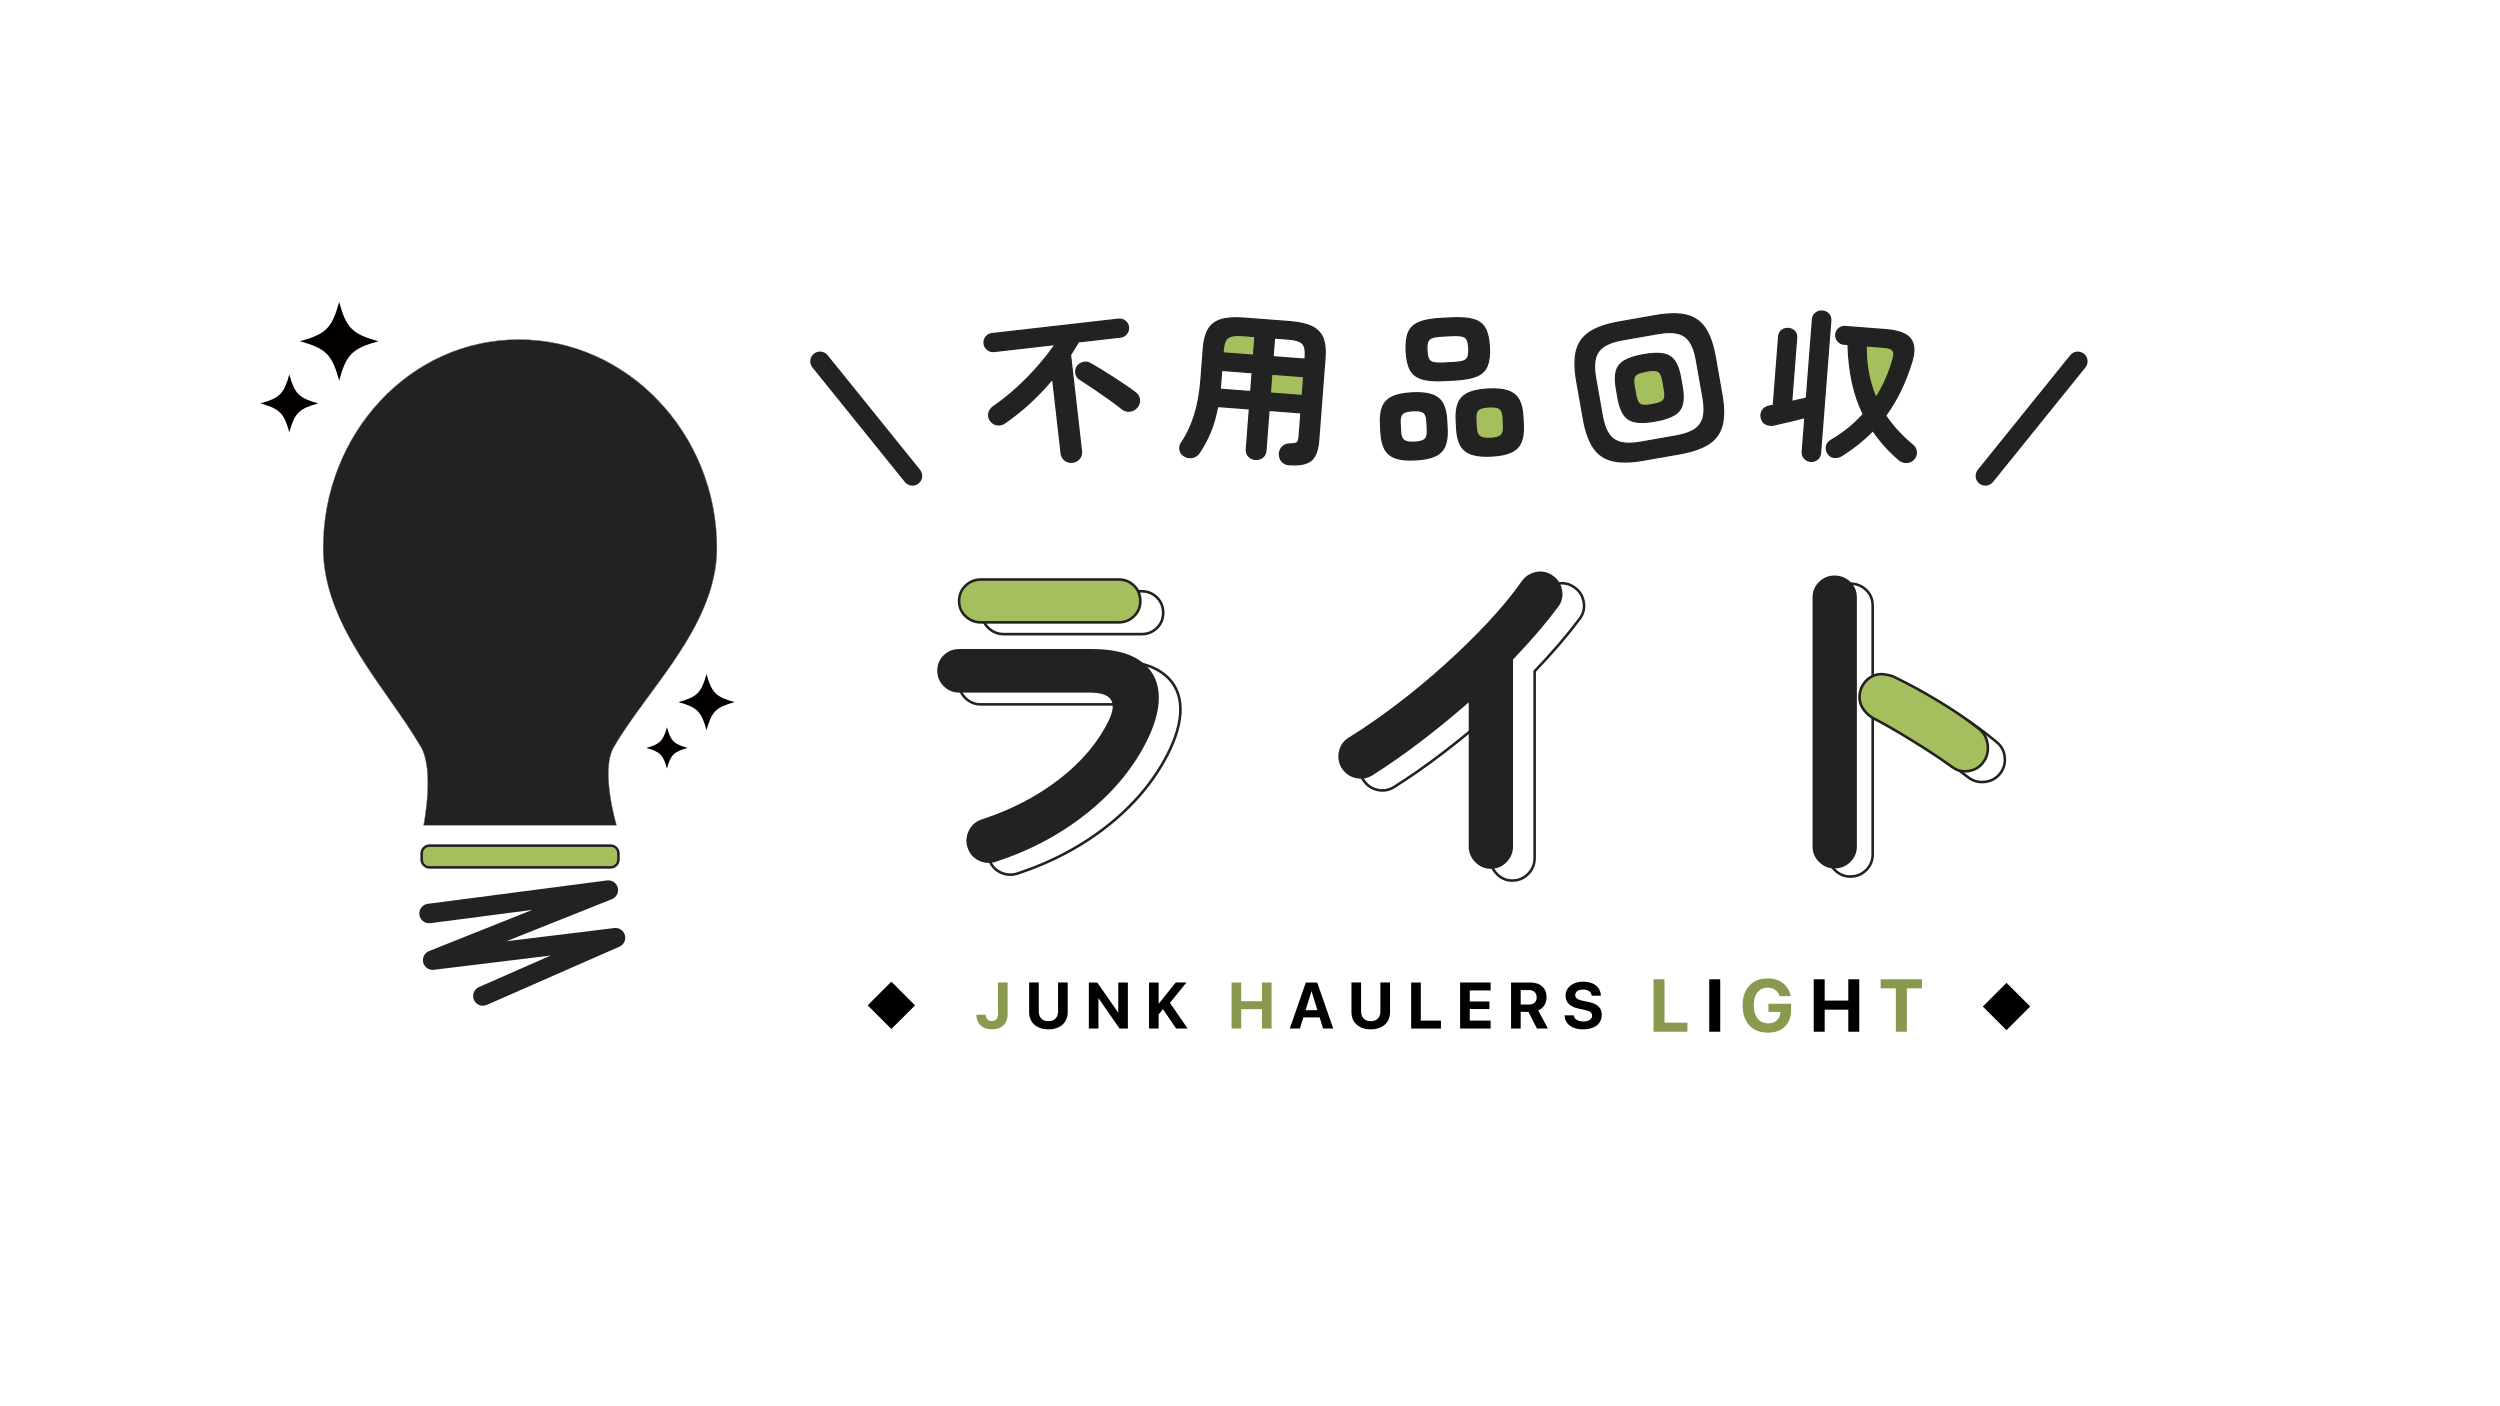 <?xml version="1.0" encoding="UTF-8"?>
<svg id="_3_2の遊んでみたver" data-name="3 2の遊んでみたver" xmlns="http://www.w3.org/2000/svg" viewBox="0 0 1920 1080">
  <defs>
    <style>
      .cls-1 {
        fill: #222;
      }

      .cls-1, .cls-2, .cls-3, .cls-4, .cls-5, .cls-6 {
        stroke-width: 0px;
      }

      .cls-2 {
        fill: #89994d;
      }

      .cls-3 {
        fill: #a5bf5e;
      }

      .cls-4 {
        fill: #222;
      }

      .cls-5 {
        fill: #000;
      }

      .cls-6 {
        fill: #040000;
      }
    </style>
  </defs>
  <g>
    <g>
      <g>
        <path class="cls-4" d="M775.9,672.76c-2.8,0-5.54-.65-8.21-1.96-4.39-2.15-7.4-5.7-8.95-10.55-1.55-4.65-1.21-9.28,1.03-13.76,2.23-4.46,5.73-7.52,10.4-9.08,22.47-7.31,42.53-17.72,59.61-30.97,17.04-13.21,29.74-28.41,37.76-45.16,2.96-6.33,3.44-11.14,1.45-14.27-2.13-3.35-7.25-5.05-15.21-5.05h-100.44c-4.86,0-9.1-1.72-12.59-5.12-3.51-3.41-5.28-7.7-5.28-12.75s1.78-9.3,5.29-12.62c3.5-3.3,7.73-4.98,12.58-4.98h101.82c15.99,0,28.52,2.99,37.22,8.89,8.79,5.96,13.82,14.3,14.96,24.79,1.12,10.37-1.52,22.42-7.84,35.81-10.16,21.44-25.76,40.78-46.34,57.49-20.57,16.69-44.74,29.64-71.84,38.5h-.03c-1.81.54-3.6.8-5.37.8ZM753.32,508.49c-4.39,0-8.05,1.45-11.21,4.43-3.14,2.97-4.67,6.62-4.67,11.17s1.53,8.26,4.68,11.32c3.15,3.07,6.82,4.56,11.2,4.56h100.44c8.81,0,14.34,1.95,16.9,5.97,2.39,3.75,1.94,9.2-1.33,16.2-8.15,17.04-21.05,32.48-38.34,45.88-17.26,13.39-37.52,23.91-60.21,31.29-4.2,1.4-7.22,4.05-9.24,8.07-2.02,4.04-2.32,8.04-.91,12.24,1.4,4.39,4,7.45,7.93,9.38,3.89,1.9,7.97,2.25,12.13,1.05,26.87-8.77,50.82-21.61,71.19-38.14,20.35-16.52,35.76-35.62,45.79-56.79,6.16-13.05,8.74-24.74,7.66-34.74-1.07-9.88-5.81-17.74-14.09-23.35-8.37-5.67-20.51-8.54-36.1-8.54h-101.82ZM876.72,488.02h-105.69c-4.86,0-9.09-1.67-12.58-4.98-3.51-3.31-5.29-7.47-5.29-12.35s1.78-9.3,5.29-12.62c3.5-3.3,7.73-4.98,12.58-4.98h105.69c4.86,0,9.05,1.68,12.46,4.99,3.41,3.32,5.15,7.57,5.15,12.62s-1.73,9.02-5.15,12.34c-3.4,3.31-7.6,4.99-12.46,4.99ZM771.03,455.09c-4.39,0-8.05,1.45-11.21,4.43-3.14,2.97-4.67,6.62-4.67,11.17s1.53,7.93,4.67,10.89c3.15,2.98,6.82,4.43,11.21,4.43h105.69c4.38,0,8-1.45,11.06-4.42,3.05-2.97,4.54-6.54,4.54-10.9s-1.48-8.21-4.54-11.18c-3.02-2.93-6.74-4.42-11.06-4.42h-105.69Z"/>
        <path class="cls-4" d="M1161.44,677.27c-4.87,0-9.11-1.82-12.62-5.42-3.49-3.59-5.26-7.88-5.26-12.73v-108.48c-11.27,9.8-23.01,19.37-34.92,28.48-12.52,9.58-25.21,18.44-37.7,26.34-4.3,2.54-8.88,3.23-13.64,2.06-4.76-1.17-8.55-3.92-11.26-8.18-2.54-4.29-3.23-8.92-2.07-13.78,1.17-4.86,3.93-8.61,8.21-11.14,11.53-7.14,23.74-15.59,36.29-25.11,12.56-9.54,25.02-19.85,37.01-30.66,12.02-10.83,23.26-21.84,33.42-32.73,10.16-10.89,18.74-21.32,25.51-31.02,2.91-4.07,6.84-6.63,11.69-7.6,4.87-.97,9.42.01,13.51,2.93,4.06,2.71,6.62,6.6,7.59,11.55.97,4.97-.02,9.55-2.94,13.64-9.52,12.81-21.18,26.43-34.68,40.5v143.2c0,4.86-1.77,9.14-5.26,12.73-3.5,3.6-7.84,5.42-12.89,5.42ZM1145.56,546.24v112.88c0,4.38,1.54,8.09,4.7,11.34,3.15,3.24,6.81,4.82,11.18,4.82s8.3-1.58,11.46-4.82c3.16-3.25,4.7-6.96,4.7-11.34v-144l.28-.29c13.56-14.11,25.26-27.76,34.78-40.58,2.61-3.66,3.46-7.61,2.59-12.08-.88-4.47-3.09-7.84-6.77-10.29-3.7-2.64-7.6-3.49-11.98-2.62-4.4.88-7.81,3.11-10.45,6.79-6.82,9.76-15.46,20.27-25.68,31.23-10.2,10.93-21.48,21.98-33.54,32.85-12.04,10.84-24.53,21.2-37.14,30.77-12.6,9.56-24.87,18.05-36.46,25.23-3.87,2.29-6.25,5.52-7.3,9.9-1.04,4.33-.42,8.46,1.83,12.26,2.44,3.84,5.73,6.23,10.03,7.28,4.3,1.05,8.26.46,12.12-1.83,12.42-7.85,25.05-16.68,37.53-26.22,12.46-9.53,24.73-19.56,36.47-29.84l1.66-1.45Z"/>
      </g>
      <g>
        <path class="cls-4" d="M1421.06,674.19c-4.86,0-9.11-1.77-12.6-5.27s-5.27-7.74-5.27-12.6v-191.19c0-5.05,1.78-9.34,5.28-12.75,3.5-3.4,7.74-5.12,12.59-5.12s9.37,1.72,12.87,5.12c3.51,3.41,5.28,7.7,5.28,12.75v191.19c0,4.86-1.77,9.11-5.27,12.6-3.5,3.5-7.83,5.27-12.88,5.27ZM1421.06,449.24c-4.38,0-8.04,1.49-11.2,4.56-3.15,3.06-4.68,6.76-4.68,11.32v191.19c0,4.38,1.53,8.04,4.69,11.19s6.81,4.69,11.19,4.69,8.36-1.58,11.47-4.69c3.15-3.15,4.69-6.82,4.69-11.19v-191.19c0-4.55-1.53-8.26-4.68-11.32-3.11-3.02-6.98-4.56-11.48-4.56Z"/>
        <path class="cls-4" d="M1522.12,601.61c-4.24,0-8.09-1.36-11.45-4.05-5.12-4.02-11.11-8.38-17.79-12.96-6.77-4.63-13.56-9.14-20.17-13.4-6.42-4.12-12.35-7.75-17.65-10.78-5.13-2.3-12.72-8.74-12.72-17.19,0-9.92,8.07-18,18-18,1.83,0,3.65.28,5.4.83,1.82.31,3.62.9,5.33,1.76,10.87,5.71,22.12,12.34,33.44,19.7,11.32,7.37,21.27,14.65,29.57,21.66,3.87,3.1,6.09,7.29,6.58,12.43h0c.48,5.15-.95,9.72-4.25,13.61-3.11,3.7-7.25,5.82-12.29,6.3-.68.07-1.34.1-2,.1ZM1460.35,527.23c-8.82,0-16,7.18-16,16,0,7.46,7.1,13.39,11.58,15.38l.09.05c5.34,3.05,11.32,6.7,17.79,10.86,6.63,4.27,13.43,8.79,20.22,13.43,6.71,4.6,12.73,8.99,17.9,13.04,3.52,2.82,7.45,3.96,12.01,3.53,4.5-.43,8.19-2.31,10.95-5.6,2.98-3.51,4.22-7.47,3.78-12.13h0c-.44-4.65-2.35-8.27-5.85-11.07-8.25-6.97-18.13-14.2-29.39-21.52-11.27-7.33-22.46-13.92-33.26-19.6-1.54-.77-3.17-1.3-4.82-1.58l-.14-.03c-1.57-.5-3.21-.76-4.86-.76Z"/>
      </g>
    </g>
    <g>
      <g>
        <path class="cls-1" d="M764.41,661.97c-4.43,1.29-8.72.92-12.87-1.11-4.15-2.03-6.96-5.35-8.44-9.96-1.48-4.43-1.15-8.76.97-13,2.12-4.24,5.4-7.1,9.82-8.58,22.69-7.38,42.65-17.75,59.9-31.13,17.24-13.37,29.93-28.54,38.04-45.51,6.45-13.83,1.56-20.75-14.67-20.75h-100.44c-4.61,0-8.58-1.61-11.9-4.84-3.32-3.23-4.98-7.24-4.98-12.04s1.66-8.76,4.98-11.9c3.32-3.13,7.29-4.7,11.9-4.7h101.82c15.86,0,28.08,2.91,36.66,8.72,8.58,5.81,13.42,13.83,14.53,24.07,1.11,10.24-1.48,22-7.75,35.28-10.15,21.4-25.5,40.44-46.07,57.14-20.57,16.7-44.41,29.47-71.52,38.32Z"/>
        <g>
          <path class="cls-3" d="M753.45,477.98c-4.61,0-8.58-1.57-11.9-4.7-3.32-3.13-4.98-7.01-4.98-11.62s1.66-8.76,4.98-11.9c3.32-3.13,7.28-4.7,11.9-4.7h105.69c4.61,0,8.53,1.57,11.76,4.7,3.22,3.14,4.84,7.1,4.84,11.9s-1.62,8.49-4.84,11.62c-3.23,3.14-7.15,4.7-11.76,4.7h-105.69Z"/>
          <path class="cls-1" d="M859.15,478.98h-105.69c-4.86,0-9.09-1.67-12.58-4.98-3.51-3.31-5.29-7.47-5.29-12.35s1.78-9.3,5.29-12.62c3.5-3.3,7.73-4.98,12.58-4.98h105.69c4.86,0,9.05,1.68,12.46,4.99,3.41,3.32,5.15,7.57,5.15,12.61s-1.73,9.02-5.15,12.34c-3.4,3.31-7.59,4.99-12.46,4.99ZM753.45,446.05c-4.33,0-8.1,1.49-11.21,4.43-3.14,2.97-4.67,6.62-4.67,11.17s1.53,7.93,4.67,10.89c3.15,2.98,6.82,4.43,11.21,4.43h105.69c4.32,0,8.04-1.49,11.06-4.42,3.05-2.97,4.54-6.54,4.54-10.9s-1.48-8.21-4.54-11.18c-3.02-2.93-6.74-4.42-11.06-4.42h-105.69Z"/>
        </g>
      </g>
      <path class="cls-4" d="M1144.86,667.23c-4.61,0-8.58-1.71-11.9-5.12-3.32-3.42-4.98-7.42-4.98-12.04v-110.67c-11.81,10.33-23.98,20.29-36.52,29.88-12.55,9.59-25.09,18.36-37.63,26.29-4.06,2.4-8.35,3.04-12.87,1.94-4.52-1.11-8.07-3.69-10.65-7.75-2.4-4.06-3.04-8.39-1.94-13,1.11-4.61,3.69-8.11,7.75-10.51,11.62-7.19,23.75-15.59,36.38-25.18,12.63-9.59,24.99-19.83,37.08-30.71,12.08-10.88,23.24-21.81,33.48-32.79,10.24-10.97,18.77-21.35,25.59-31.13,2.77-3.87,6.45-6.27,11.07-7.19,4.61-.92,8.85,0,12.73,2.77,3.87,2.59,6.27,6.23,7.19,10.93.92,4.7,0,8.99-2.77,12.87-9.59,12.91-21.21,26.47-34.86,40.67v143.6c0,4.61-1.66,8.62-4.98,12.04-3.32,3.41-7.38,5.12-12.17,5.12Z"/>
      <g>
        <path class="cls-4" d="M1426.08,543.83v106.25c0,4.61-1.66,8.58-4.98,11.9-3.32,3.32-7.38,4.98-12.17,4.98s-8.58-1.66-11.9-4.98-4.98-7.28-4.98-11.9v-191.19c0-4.79,1.66-8.81,4.98-12.04,3.32-3.23,7.28-4.84,11.9-4.84s8.85,1.62,12.17,4.84c3.32,3.23,4.98,7.24,4.98,12.04v66.68"/>
        <g>
          <path class="cls-3" d="M1526.51,571.59c-.74-5.1-3.03-9.09-6.88-11.99-8.69-6.89-18.9-13.9-30.65-21.02-11.75-7.11-23.22-13.38-34.41-18.78-1.74-.79-3.47-1.28-5.21-1.48-1.66-.46-3.4-.66-5.2-.56-9.37.51-16.54,8.9-16.01,18.74.44,8.08,7.79,14.29,13.08,16.42,5.53,2.92,11.63,6.38,18.33,10.39,6.97,4.18,13.94,8.5,20.93,12.97,6.98,4.47,13.17,8.69,18.56,12.66,3.85,2.9,8.16,3.97,12.92,3.23,4.76-.74,8.52-3.03,11.27-6.86,2.92-4.03,4.01-8.6,3.27-13.7Z"/>
          <path class="cls-4" d="M1509.11,593.38c-3.86,0-7.44-1.22-10.67-3.65-5.35-3.94-11.58-8.19-18.5-12.62-7.01-4.48-14.04-8.84-20.91-12.95-6.64-3.98-12.78-7.46-18.24-10.34-5.25-2.12-13.18-8.46-13.66-17.27-.27-5.02,1.34-9.83,4.53-13.57,3.2-3.75,7.62-5.96,12.43-6.22,1.83-.1,3.66.09,5.45.58,1.84.23,3.67.75,5.43,1.56,11.18,5.4,22.79,11.74,34.51,18.83,11.73,7.11,22.08,14.21,30.75,21.09,4.03,3.03,6.48,7.28,7.25,12.63h0c.77,5.34-.39,10.2-3.45,14.43-2.9,4.04-6.91,6.49-11.92,7.27-1.02.16-2.02.24-3.01.24ZM1445.03,518.74c-.27,0-.55,0-.82.02-4.26.23-8.17,2.19-11.01,5.52-2.86,3.34-4.29,7.66-4.05,12.16.43,7.85,7.86,13.7,12.45,15.54l.09.04c5.5,2.9,11.68,6.41,18.38,10.41,6.88,4.13,13.93,8.5,20.96,12.98,6.95,4.45,13.22,8.72,18.61,12.7,3.67,2.76,7.65,3.75,12.17,3.04,4.53-.7,8-2.82,10.61-6.46,2.75-3.8,3.79-8.16,3.1-12.97-.7-4.8-2.88-8.61-6.5-11.33-8.63-6.85-18.91-13.9-30.57-20.96-11.67-7.07-23.22-13.37-34.32-18.74-1.58-.72-3.23-1.19-4.89-1.39l-.15-.03c-1.33-.37-2.69-.55-4.06-.55Z"/>
        </g>
      </g>
    </g>
  </g>
  <g>
    <g>
      <path class="cls-2" d="M761.76,790.54c-1.83,0-3.47-.26-4.91-.77s-2.68-1.25-3.71-2.22c-1.03-.96-1.83-2.12-2.39-3.47-.56-1.35-.87-2.86-.92-4.52v-.22h7.18l.02.15c.05.92.26,1.72.62,2.43.37.7.89,1.25,1.57,1.64.68.39,1.5.59,2.46.59,1.55,0,2.74-.47,3.55-1.4.82-.93,1.23-2.29,1.23-4.07v-24.12h7.4v24.19c0,2.47-.48,4.58-1.43,6.35s-2.33,3.11-4.13,4.04c-1.8.93-3.98,1.4-6.55,1.4Z"/>
      <path class="cls-5" d="M805.2,790.54c-3.02,0-5.65-.54-7.87-1.63-2.22-1.09-3.94-2.62-5.15-4.6-1.21-1.98-1.81-4.27-1.81-6.89v-22.87h7.4v22.21c0,1.52.29,2.84.87,3.96.58,1.12,1.42,1.99,2.52,2.61,1.1.62,2.45.93,4.03.93s2.93-.31,4.03-.93c1.1-.62,1.94-1.49,2.51-2.61.57-1.12.86-2.44.86-3.96v-22.21h7.4v22.87c0,2.62-.6,4.91-1.8,6.88-1.2,1.97-2.91,3.5-5.12,4.6-2.21,1.09-4.84,1.64-7.88,1.64Z"/>
      <path class="cls-5" d="M836.23,789.93v-35.37h6.47l19.22,27.67-6.2-4.68h3.11v-22.99h7.38v35.37h-6.42l-19.27-27.82,6.2,4.68h-3.11v23.14h-7.38Z"/>
      <path class="cls-5" d="M882.43,789.93v-35.37h7.4v35.37h-7.4ZM889.54,779.48v-8.75h.46l12.97-16.18h8.24l-12.99,16.01h-1.45l-7.23,8.92ZM903.24,789.93l-11.33-16.74,5.34-4.88,14.86,21.62h-8.87Z"/>
      <path class="cls-2" d="M945.84,789.93v-35.37h7.4v14.36h15.93v-14.36h7.4v35.37h-7.4v-14.88h-15.93v14.88h-7.4Z"/>
      <path class="cls-5" d="M990.55,789.93l12.33-35.37h6.54v6.86h-2.25l-8.85,28.51h-7.77ZM997.19,781.35l1.81-5.54h16.5l1.81,5.54h-20.13ZM1016.14,789.93l-8.83-28.51v-6.86h4.29l12.33,35.37h-7.79Z"/>
      <path class="cls-5" d="M1052.74,790.54c-3.02,0-5.65-.54-7.87-1.63-2.22-1.09-3.94-2.62-5.15-4.6-1.21-1.98-1.81-4.27-1.81-6.89v-22.87h7.4v22.21c0,1.52.29,2.84.87,3.96.58,1.12,1.42,1.99,2.52,2.61,1.1.62,2.45.93,4.03.93s2.93-.31,4.03-.93c1.1-.62,1.94-1.49,2.51-2.61.57-1.12.86-2.44.86-3.96v-22.21h7.4v22.87c0,2.62-.6,4.91-1.8,6.88-1.2,1.97-2.91,3.5-5.12,4.6-2.21,1.09-4.84,1.64-7.88,1.64Z"/>
      <path class="cls-5" d="M1083.77,789.93v-35.37h7.4v29.27h15.47v6.1h-22.87Z"/>
      <path class="cls-5" d="M1121.37,789.93v-35.37h23.43v6.1h-16.03v8.48h15.12v5.81h-15.12v8.87h16.03v6.1h-23.43Z"/>
      <path class="cls-5" d="M1160.49,789.93v-35.37h14.61c2.65,0,4.91.45,6.8,1.36s3.33,2.2,4.34,3.88c1,1.68,1.51,3.71,1.51,6.08v.05c0,2.34-.58,4.41-1.73,6.21s-2.71,3.09-4.67,3.86l7.45,13.92h-8.41l-6.57-12.8h-5.93v12.8h-7.4ZM1167.89,771.49h6.4c1.83,0,3.27-.49,4.31-1.47s1.57-2.34,1.57-4.07v-.05c0-1.7-.54-3.05-1.63-4.04s-2.54-1.5-4.35-1.5h-6.3v11.13Z"/>
      <path class="cls-5" d="M1215.89,790.54c-2.79,0-5.23-.41-7.32-1.24-2.08-.83-3.73-2.01-4.93-3.55-1.2-1.54-1.87-3.4-2-5.58l-.02-.39h6.99l.05.27c.16.92.58,1.7,1.24,2.37s1.52,1.18,2.59,1.54c1.06.37,2.26.55,3.6.55s2.55-.18,3.54-.55c.99-.37,1.75-.89,2.29-1.57.54-.68.81-1.47.81-2.37v-.02c0-1.19-.47-2.13-1.41-2.81-.94-.68-2.5-1.24-4.69-1.68l-3.73-.76c-3.48-.69-6.11-1.87-7.88-3.54-1.77-1.67-2.66-3.84-2.66-6.51v-.02c.02-2.16.6-4.04,1.76-5.64,1.16-1.6,2.75-2.85,4.78-3.75,2.03-.9,4.35-1.35,6.96-1.35s5.09.43,7.07,1.29,3.53,2.06,4.65,3.6,1.72,3.35,1.84,5.43l.02.44h-6.99l-.05-.29c-.12-.93-.46-1.72-1.04-2.38s-1.34-1.16-2.27-1.52c-.93-.36-2.01-.54-3.24-.54s-2.34.18-3.26.54c-.92.36-1.61.86-2.1,1.51-.48.65-.72,1.38-.72,2.22v.02c0,1.13.47,2.03,1.42,2.71.95.68,2.43,1.22,4.46,1.63l3.75.76c2.47.49,4.49,1.17,6.08,2.03,1.58.87,2.76,1.96,3.52,3.27.76,1.32,1.14,2.9,1.14,4.74v.02c0,2.27-.57,4.24-1.7,5.89-1.14,1.66-2.77,2.94-4.9,3.85-2.13.91-4.69,1.36-7.66,1.36Z"/>
      <path class="cls-2" d="M1269.9,792.37v-40.27h8.43v33.32h17.61v6.95h-26.04Z"/>
      <path class="cls-5" d="M1312.7,792.37v-40.27h8.43v40.27h-8.43Z"/>
      <path class="cls-2" d="M1357.74,793.07c-3.01,0-5.72-.47-8.11-1.42-2.39-.95-4.43-2.33-6.11-4.13-1.68-1.8-2.97-4-3.87-6.6-.89-2.59-1.34-5.53-1.34-8.8v-.03c0-4.32.78-8.01,2.34-11.09s3.79-5.45,6.67-7.1c2.88-1.66,6.29-2.48,10.21-2.48,3.24,0,6.09.58,8.57,1.73,2.47,1.15,4.49,2.72,6.04,4.7,1.55,1.98,2.55,4.24,3,6.77l.08.42h-8.48l-.08-.31c-.67-1.93-1.79-3.45-3.35-4.54-1.56-1.09-3.48-1.63-5.75-1.63s-4.12.53-5.71,1.59c-1.59,1.06-2.81,2.6-3.66,4.6-.85,2.01-1.27,4.44-1.27,7.28v.03c0,2.16.25,4.1.75,5.82.5,1.72,1.23,3.18,2.19,4.37.96,1.19,2.11,2.1,3.46,2.74,1.35.63,2.86.95,4.53.95,1.82,0,3.43-.34,4.83-1.02,1.39-.68,2.5-1.64,3.32-2.87.82-1.24,1.26-2.68,1.31-4.34l.03-.56h-9.18v-6.31h17.41v4.63c0,2.73-.4,5.19-1.21,7.37-.81,2.18-1.98,4.03-3.52,5.55-1.54,1.53-3.41,2.69-5.62,3.49-2.21.8-4.72,1.2-7.51,1.2Z"/>
      <path class="cls-5" d="M1392.92,792.37v-40.27h8.43v16.35h18.14v-16.35h8.43v40.27h-8.43v-16.94h-18.14v16.94h-8.43Z"/>
      <path class="cls-2" d="M1456.01,792.37v-33.32h-11.66v-6.95h31.76v6.95h-11.66v33.32h-8.43Z"/>
    </g>
    <rect class="cls-5" x="671.71" y="759.23" width="25.72" height="25.72" transform="translate(746.45 -257.92) rotate(45)"/>
    <rect class="cls-5" x="1528.14" y="760.15" width="25.72" height="25.72" transform="translate(997.95 -863.24) rotate(45)"/>
  </g>
  <rect class="cls-3" x="938.28" y="256" width="27" height="21"/>
  <rect class="cls-3" x="1131.28" y="311" width="27" height="28"/>
  <rect class="cls-3" x="1254.28" y="285" width="27" height="29"/>
  <rect class="cls-3" x="975.28" y="287" width="27" height="21"/>
  <rect class="cls-3" x="1429.28" y="265" width="27" height="21"/>
  <rect class="cls-3" x="1430.28" y="284" width="27" height="21"/>
  <g>
    <path class="cls-4" d="M823.64,354.99c-2.14.24-4.06-.27-5.75-1.54-1.69-1.27-2.66-3.06-2.93-5.36l-6.51-57.1c-5.21,6.27-10.86,12.24-16.93,17.89-6.07,5.66-12.63,10.94-19.67,15.83-1.77,1.29-3.72,1.82-5.83,1.6-2.11-.22-3.86-1.25-5.24-3.1-1.28-1.69-1.74-3.58-1.4-5.66.35-2.08,1.52-3.82,3.54-5.22,6.11-4.2,12.1-8.97,17.96-14.32,5.86-5.34,11.32-10.91,16.38-16.7,5.06-5.79,9.41-11.36,13.06-16.7l-46.97,5.36c-1.81.21-3.48-.29-4.99-1.5-1.52-1.2-2.38-2.75-2.6-4.65s.28-3.58,1.49-5.05c1.21-1.47,2.72-2.31,4.53-2.52l97.15-11.08c1.89-.22,3.6.26,5.11,1.42,1.51,1.16,2.37,2.69,2.59,4.59s-.28,3.6-1.48,5.11c-1.2,1.51-2.75,2.38-4.65,2.6l-32.26,3.68c-.98,1.7-1.97,3.38-2.99,5.04-1.02,1.66-2.07,3.3-3.13,4.93l8.41,73.79c.26,2.31-.29,4.27-1.65,5.88-1.36,1.61-3.11,2.55-5.25,2.79ZM862.06,314.17c-2.75-2.19-6.11-4.71-10.06-7.55-3.96-2.85-7.97-5.64-12.04-8.39-4.07-2.75-7.68-5.11-10.82-7.09-1.53-.99-2.47-2.43-2.81-4.31-.34-1.88-.05-3.58.86-5.11.99-1.53,2.46-2.6,4.39-3.19,1.93-.6,3.79-.41,5.57.55,2.49,1.39,5.29,3.03,8.39,4.93s6.27,3.9,9.51,5.99c3.24,2.09,6.34,4.14,9.28,6.14,2.94,2,5.46,3.8,7.56,5.4,1.82,1.3,2.87,3.01,3.15,5.15.29,2.14-.3,4.13-1.76,5.96-1.39,1.74-3.17,2.76-5.35,3.05-2.18.29-4.14-.22-5.87-1.52Z"/>
    <path class="cls-4" d="M822.62,355.54c-1.84,0-3.53-.57-5.03-1.7-1.79-1.35-2.85-3.27-3.12-5.71l-6.38-55.95c-5,5.94-10.45,11.67-16.22,17.04-6.06,5.65-12.7,10.99-19.72,15.87-1.86,1.35-3.93,1.92-6.16,1.69-2.25-.23-4.12-1.34-5.58-3.29-1.36-1.79-1.86-3.83-1.49-6.04.37-2.21,1.63-4.08,3.74-5.55,6.08-4.18,12.1-8.98,17.91-14.28,5.82-5.31,11.32-10.91,16.34-16.66,4.74-5.44,8.91-10.73,12.4-15.75l-45.88,5.23c-1.94.22-3.74-.32-5.36-1.6-1.62-1.28-2.55-2.96-2.78-4.98-.23-2.03.31-3.85,1.6-5.43,1.29-1.57,2.93-2.48,4.86-2.7l97.15-11.08c2.02-.23,3.86.28,5.47,1.52,1.61,1.24,2.55,2.9,2.78,4.93.23,2.02-.3,3.87-1.59,5.48-1.28,1.61-2.96,2.55-4.98,2.78l-32.01,3.65c-.94,1.64-1.91,3.26-2.88,4.83-.98,1.6-2.01,3.21-3.04,4.79l8.39,73.61c.28,2.44-.31,4.54-1.76,6.26-1.44,1.71-3.32,2.71-5.58,2.97h0c-.36.04-.72.06-1.07.06ZM808.82,289.76l6.64,58.27c.25,2.19,1.14,3.83,2.73,5.02,1.57,1.18,3.39,1.67,5.39,1.44h0c2.03-.23,3.64-1.09,4.93-2.62,1.26-1.5,1.78-3.35,1.53-5.51l-8.43-73.97.1-.15c1.06-1.62,2.11-3.27,3.12-4.92,1-1.63,2.01-3.32,2.99-5.02l.13-.22.25-.03,32.26-3.68c1.77-.2,3.19-.99,4.31-2.41,1.13-1.42,1.58-2.97,1.38-4.75-.2-1.77-.99-3.16-2.4-4.25-1.42-1.09-2.97-1.53-4.75-1.32l-97.15,11.08c-1.69.19-3.07.96-4.2,2.34-1.13,1.38-1.58,2.91-1.38,4.68.2,1.77.99,3.19,2.41,4.31,1.42,1.13,2.93,1.59,4.62,1.39l48.06-5.48-.62.9c-3.63,5.32-8.04,10.96-13.1,16.75-5.04,5.78-10.57,11.41-16.42,16.74-5.84,5.33-11.9,10.16-18.02,14.36-1.91,1.33-3,2.93-3.33,4.89-.33,1.96.1,3.69,1.3,5.28,1.31,1.75,2.9,2.7,4.89,2.9,1.97.21,3.82-.3,5.48-1.51,6.99-4.86,13.59-10.17,19.62-15.79,6.03-5.62,11.71-11.62,16.89-17.85l.75-.9ZM866.76,316.27c-1.82,0-3.5-.57-5.01-1.7h-.01c-2.73-2.18-6.11-4.72-10.04-7.55-3.91-2.82-7.96-5.64-12.03-8.39-4.04-2.73-7.67-5.11-10.81-7.08-1.65-1.07-2.67-2.63-3.03-4.65-.36-1.99-.05-3.83.92-5.45,1.06-1.64,2.63-2.78,4.68-3.41,2.06-.64,4.06-.44,5.96.59,2.53,1.41,5.36,3.07,8.41,4.94,3.06,1.88,6.26,3.9,9.52,6,3.19,2.06,6.32,4.13,9.29,6.15,2.93,1.99,5.48,3.81,7.58,5.41,1.91,1.36,3.04,3.21,3.35,5.48.3,2.27-.33,4.4-1.87,6.34-1.46,1.84-3.37,2.93-5.67,3.24-.42.05-.83.08-1.23.08ZM862.36,313.77c1.64,1.23,3.44,1.7,5.5,1.42,2.04-.27,3.73-1.24,5.02-2.87,1.38-1.74,1.93-3.57,1.66-5.58-.27-2.01-1.24-3.59-2.95-4.81-2.1-1.6-4.64-3.41-7.56-5.39-2.96-2.01-6.08-4.08-9.27-6.13-3.25-2.1-6.45-4.11-9.5-5.98-3.04-1.86-5.85-3.52-8.37-4.92-1.67-.9-3.37-1.07-5.18-.51-1.81.56-3.2,1.56-4.12,2.99-.85,1.41-1.11,2.97-.78,4.75.32,1.76,1.16,3.06,2.59,3.98,3.14,1.98,6.79,4.37,10.83,7.1,4.07,2.75,8.13,5.58,12.05,8.4,3.94,2.84,7.34,5.38,10.08,7.56Z"/>
  </g>
  <g>
    <path class="cls-4" d="M989.97,356.89c-2.15-.16-3.92-.99-5.3-2.46-1.38-1.48-2.07-3.42-2.05-5.83.08-2.16.87-3.97,2.35-5.44,1.48-1.47,3.39-2.19,5.72-2.18,2.66.04,4.45-.28,5.38-.96s1.48-2.21,1.66-4.61l1.4-18.36-24.56-1.88-2.35,30.76c-.18,2.31-1.04,4.08-2.59,5.29-1.55,1.21-3.4,1.74-5.55,1.57s-3.78-.95-5.12-2.39c-1.35-1.43-1.93-3.31-1.75-5.62l2.35-30.76-24.44-1.87c-1.28,6.97-3.05,13.28-5.31,18.93-2.26,5.65-5.18,11.17-8.75,16.55-1.22,1.82-2.87,3-4.95,3.55-2.08.55-4.12.29-6.12-.78-2-1.07-3.23-2.62-3.7-4.65s-.1-3.92,1.12-5.65c4.12-6.09,7.45-13.11,9.97-21.07,2.52-7.96,4.19-17.23,4.99-27.82l1.83-23.94c.47-6.12,1.77-10.95,3.91-14.49,2.14-3.54,5.38-5.97,9.73-7.3,4.34-1.33,10.07-1.73,17.18-1.18l35.6,2.72c7.11.54,12.71,1.8,16.8,3.78,4.09,1.98,6.93,4.88,8.51,8.7,1.58,3.82,2.13,8.79,1.67,14.91l-4.88,63.88c-.39,5.05-1.37,8.98-2.96,11.81s-3.98,4.75-7.18,5.75-7.4,1.35-12.62,1.03ZM937.01,298.94l23.57,1.8,1.11-14.51-23.44-1.79-.61,7.94-.26,3.35c-.08,1.08-.21,2.15-.37,3.22ZM939.26,271.04l23.44,1.79,1.1-14.39-9.8-.75c-5.13-.39-8.74.14-10.85,1.6-2.11,1.46-3.34,4.51-3.69,9.14l-.2,2.6ZM977.71,273.98l24.56,1.88.2-2.6c.35-4.63-.42-7.83-2.32-9.6-1.9-1.77-5.42-2.85-10.54-3.24l-10.79-.82-1.1,14.39ZM975.58,301.89l24.56,1.88,1.11-14.51-24.56-1.88-1.11,14.51Z"/>
    <path class="cls-4" d="M993.5,357.5c-1.13,0-2.32-.04-3.56-.11h0c-2.27-.17-4.16-1.06-5.63-2.62-1.47-1.57-2.2-3.65-2.18-6.18.09-2.29.93-4.23,2.5-5.79,1.56-1.54,3.59-2.33,6.02-2.33h.05c3.17.04,4.51-.45,5.08-.86.8-.58,1.29-2.01,1.46-4.25l1.36-17.86-23.56-1.8-2.31,30.26c-.19,2.45-1.12,4.35-2.78,5.65-1.64,1.29-3.62,1.85-5.89,1.68-2.19-.17-4.02-1.02-5.45-2.54-1.44-1.53-2.07-3.55-1.89-6l2.31-30.26-23.49-1.79c-1.27,6.8-3.04,13.05-5.26,18.58-2.26,5.65-5.22,11.25-8.8,16.64-1.29,1.92-3.05,3.18-5.24,3.76-2.2.58-4.38.3-6.48-.82-2.12-1.14-3.45-2.81-3.95-4.98-.5-2.17-.1-4.21,1.2-6.05,4.07-6.01,7.41-13.06,9.9-20.94,2.5-7.89,4.17-17.21,4.97-27.7l1.83-23.94c.47-6.17,1.81-11.12,3.98-14.71,2.2-3.63,5.57-6.16,10.01-7.52,4.38-1.34,10.23-1.75,17.37-1.2l35.6,2.72c7.14.55,12.85,1.83,16.98,3.83,4.19,2.02,7.13,5.04,8.75,8.96,1.6,3.88,2.18,8.97,1.7,15.14l-4.88,63.88c-.39,5.1-1.41,9.14-3.02,12.02-1.65,2.93-4.16,4.95-7.46,5.98-2.47.78-5.57,1.17-9.24,1.17ZM990,356.39c5.13.31,9.31-.03,12.43-1.01,3.06-.96,5.37-2.82,6.89-5.52,1.54-2.75,2.52-6.66,2.9-11.61l4.88-63.88c.46-6.01-.09-10.95-1.63-14.68-1.52-3.69-4.3-6.52-8.26-8.44-4.02-1.94-9.61-3.19-16.62-3.73l-35.6-2.72c-7.02-.54-12.73-.15-17,1.16-4.2,1.29-7.38,3.67-9.45,7.08-2.09,3.46-3.38,8.25-3.84,14.26l-1.83,23.94c-.81,10.57-2.5,19.97-5.02,27.93-2.53,7.97-5.9,15.1-10.03,21.2-1.14,1.63-1.48,3.35-1.04,5.26.44,1.9,1.57,3.31,3.45,4.32,1.87,1,3.81,1.25,5.75.74,1.95-.51,3.52-1.64,4.66-3.35,3.54-5.33,6.46-10.87,8.7-16.46,2.24-5.6,4.02-11.93,5.29-18.84l.08-.44,25.38,1.94-2.39,31.26c-.17,2.19.36,3.91,1.62,5.24,1.25,1.33,2.86,2.08,4.79,2.23,2.01.16,3.76-.34,5.2-1.47,1.45-1.13,2.23-2.75,2.4-4.94l2.39-31.26,25.56,1.95-1.44,18.86c-.2,2.58-.81,4.2-1.87,4.98-1.03.75-2.89,1.1-5.68,1.06-2.18,0-3.96.66-5.36,2.04-1.4,1.39-2.12,3.06-2.2,5.1-.02,2.25.63,4.1,1.92,5.47,1.31,1.4,2.93,2.15,4.97,2.31ZM1000.6,304.3l-25.56-1.95,1.19-15.51,25.56,1.95-1.18,15.51ZM976.12,301.43l23.56,1.8,1.03-13.51-23.56-1.8-1.03,13.51ZM961.03,301.28l-24.6-1.88.08-.53c.16-1.07.29-2.14.37-3.18l.9-11.79,24.44,1.87-1.18,15.51ZM937.58,298.48l22.53,1.72,1.03-13.51-22.45-1.71-.82,10.79c-.07.89-.17,1.8-.3,2.72ZM1002.73,276.39l-25.56-1.95,1.18-15.39,11.29.86c5.29.4,8.84,1.51,10.85,3.37,2.01,1.87,2.85,5.23,2.48,10l-.24,3.1ZM978.25,273.52l23.56,1.8.16-2.11c.34-4.45-.39-7.54-2.17-9.19-1.81-1.68-5.26-2.73-10.24-3.11l-10.29-.79-1.02,13.39ZM963.17,273.37l-24.44-1.87.24-3.1c.36-4.77,1.68-7.97,3.91-9.51,2.23-1.54,5.88-2.1,11.17-1.69l10.3.79-1.18,15.39ZM939.8,270.58l22.45,1.71,1.02-13.39-9.3-.71c-4.99-.38-8.53.13-10.53,1.52-1.97,1.36-3.14,4.31-3.48,8.76l-.16,2.11Z"/>
  </g>
  <g>
    <path class="cls-4" d="M1087.04,353.19c-6.46.33-11.57-.18-15.34-1.53-3.76-1.35-6.5-3.64-8.2-6.87-1.7-3.23-2.68-7.46-2.95-12.68l-.34-6.71c-.27-5.3.28-9.62,1.65-12.98,1.37-3.35,3.85-5.88,7.46-7.6,3.61-1.72,8.64-2.74,15.1-3.07,6.54-.33,11.7.18,15.46,1.52,3.76,1.35,6.49,3.62,8.19,6.81,1.7,3.2,2.68,7.44,2.95,12.74l.34,6.71c.26,5.22-.29,9.52-1.65,12.91-1.37,3.39-3.85,5.94-7.46,7.66-3.61,1.72-8.69,2.74-15.23,3.07ZM1086.36,339.64c4.06-.21,6.76-.98,8.1-2.34,1.34-1.35,1.93-3.69,1.76-7l-.34-6.71c-.17-3.4-.99-5.66-2.46-6.79-1.47-1.13-4.23-1.59-8.29-1.39s-6.66.94-8.05,2.21c-1.39,1.27-2,3.61-1.83,7.01l.34,6.71c.17,3.31,1.01,5.58,2.52,6.79,1.51,1.21,4.26,1.72,8.23,1.51ZM1109.25,292.27c-7.29.37-13-.07-17.13-1.31-4.13-1.24-7.12-3.56-8.95-6.96-1.83-3.39-2.9-8.11-3.21-14.16-.31-6.13.27-10.95,1.76-14.48,1.48-3.52,4.22-6.11,8.2-7.76,3.98-1.65,9.62-2.67,16.91-3.03l7.83-.4c7.29-.37,13,.07,17.13,1.31,4.13,1.24,7.09,3.55,8.88,6.9,1.79,3.36,2.84,8.1,3.15,14.23.31,6.05-.26,10.85-1.7,14.41s-4.15,6.17-8.14,7.82c-3.99,1.66-9.62,2.67-16.91,3.04l-7.83.4ZM1108.57,278.86l7.83-.4c3.4-.17,5.95-.57,7.66-1.2,1.71-.63,2.84-1.72,3.38-3.29.54-1.56.74-3.75.6-6.57-.15-2.9-.57-5.06-1.26-6.48-.69-1.42-1.93-2.35-3.69-2.8-1.77-.45-4.35-.59-7.74-.42l-7.83.4c-3.4.17-5.95.57-7.66,1.2-1.71.63-2.84,1.68-3.39,3.16-.55,1.48-.75,3.67-.6,6.57s.54,4.98,1.2,6.48c.66,1.5,1.89,2.48,3.7,2.93,1.81.45,4.41.59,7.81.41ZM1145.44,350.23c-6.46.33-11.59-.18-15.4-1.53-3.81-1.34-6.58-3.63-8.32-6.87-1.74-3.23-2.74-7.46-3.01-12.68l-.34-6.71c-.27-5.3.3-9.63,1.71-12.98,1.41-3.35,3.94-5.89,7.59-7.61,3.65-1.72,8.7-2.74,15.17-3.07,6.54-.33,11.7.18,15.46,1.52,3.76,1.35,6.51,3.62,8.25,6.81,1.74,3.19,2.74,7.44,3.01,12.74l.34,6.71c.26,5.22-.31,9.52-1.71,12.92-1.41,3.39-3.92,5.95-7.52,7.67-3.61,1.72-8.69,2.74-15.23,3.07ZM1144.75,336.69c3.98-.2,6.68-.98,8.1-2.34,1.43-1.36,2.06-3.7,1.89-7.01l-.34-6.71c-.17-3.4-1.03-5.66-2.58-6.78-1.55-1.12-4.32-1.59-8.29-1.39s-6.8.95-8.23,2.22c-1.43,1.28-2.06,3.61-1.89,7.01l.34,6.71c.17,3.31,1.03,5.57,2.59,6.78,1.56,1.21,4.36,1.71,8.42,1.5Z"/>
    <path class="cls-4" d="M1083.45,353.78c-4.84,0-8.84-.55-11.91-1.65-3.87-1.38-6.72-3.78-8.47-7.11-1.73-3.28-2.74-7.62-3-12.89l-.34-6.71c-.27-5.35.3-9.79,1.68-13.19,1.41-3.45,4-6.1,7.71-7.87,3.65-1.74,8.8-2.79,15.29-3.12,6.58-.33,11.84.19,15.65,1.55,3.87,1.38,6.71,3.76,8.46,7.05,1.72,3.25,2.74,7.61,3.01,12.95l.34,6.71c.27,5.26-.3,9.68-1.69,13.12-1.41,3.49-4,6.16-7.71,7.93-3.66,1.74-8.84,2.79-15.42,3.12h0c-1.25.06-2.46.09-3.62.09ZM1088.12,302.15c-1.17,0-2.39.03-3.66.1-6.36.32-11.38,1.34-14.91,3.02-3.48,1.66-5.9,4.13-7.22,7.34-1.33,3.27-1.87,7.56-1.61,12.76l.34,6.71c.26,5.12,1.23,9.32,2.89,12.47,1.63,3.11,4.3,5.34,7.92,6.63,3.68,1.32,8.77,1.82,15.14,1.5h0c6.44-.33,11.5-1.34,15.04-3.03,3.47-1.66,5.9-4.15,7.21-7.4,1.33-3.31,1.87-7.58,1.62-12.7l-.34-6.71c-.26-5.2-1.24-9.42-2.89-12.53-1.63-3.06-4.29-5.28-7.92-6.57-2.96-1.06-6.85-1.59-11.61-1.59ZM1141.84,350.83c-4.84,0-8.86-.55-11.96-1.65-3.91-1.38-6.8-3.77-8.59-7.1-1.77-3.28-2.8-7.62-3.07-12.89l-.34-6.71c-.27-5.35.32-9.79,1.75-13.2,1.45-3.45,4.08-6.1,7.83-7.87,3.69-1.74,8.86-2.79,15.35-3.12,6.57-.34,11.84.19,15.65,1.55,3.87,1.38,6.73,3.75,8.52,7.04,1.77,3.25,2.8,7.61,3.07,12.95l.34,6.71c.27,5.27-.32,9.68-1.75,13.13-1.45,3.49-4.06,6.16-7.77,7.93-3.65,1.74-8.84,2.79-15.42,3.12h0c-1.26.06-2.47.1-3.63.1ZM1146.52,299.2c-1.17,0-2.39.03-3.66.1-6.36.32-11.4,1.34-14.98,3.02-3.52,1.66-5.99,4.13-7.34,7.35-1.37,3.26-1.93,7.56-1.67,12.76l.34,6.71c.26,5.12,1.25,9.32,2.95,12.47,1.67,3.1,4.38,5.34,8.05,6.63,3.73,1.32,8.84,1.82,15.21,1.5h0c6.44-.33,11.5-1.34,15.04-3.03,3.48-1.66,5.92-4.15,7.27-7.41,1.37-3.31,1.94-7.58,1.68-12.7l-.34-6.71c-.26-5.2-1.26-9.41-2.95-12.53-1.67-3.06-4.36-5.28-7.98-6.58-2.96-1.06-6.86-1.59-11.61-1.59ZM1084.71,340.19c-3.24,0-5.5-.55-6.9-1.67-1.62-1.3-2.54-3.7-2.71-7.15l-.34-6.71c-.18-3.54.49-6.03,1.99-7.4,1.49-1.37,4.23-2.14,8.36-2.34,4.21-.21,7.04.27,8.62,1.49,1.61,1.24,2.47,3.58,2.66,7.16l.34,6.71c.17,3.45-.47,5.93-1.91,7.38-1.45,1.46-4.21,2.27-8.43,2.49h0c-.58.03-1.14.04-1.68.04ZM1086.91,315.87c-.55,0-1.14.01-1.76.05-3.84.19-6.44.9-7.73,2.08-1.27,1.16-1.83,3.39-1.66,6.61l.34,6.71c.16,3.15.95,5.31,2.34,6.42,1.41,1.13,4.07,1.6,7.9,1.41h0c3.91-.2,6.53-.94,7.77-2.19,1.23-1.25,1.78-3.47,1.62-6.63l-.34-6.71c-.16-3.23-.93-5.39-2.27-6.42-1.15-.88-3.24-1.33-6.21-1.33ZM1143.04,337.24c-3.28,0-5.59-.55-7.02-1.66-1.67-1.3-2.6-3.7-2.78-7.15l-.34-6.71c-.18-3.54.51-6.03,2.05-7.41,1.53-1.37,4.33-2.14,8.54-2.35,4.14-.21,6.95.28,8.61,1.48,1.67,1.21,2.61,3.62,2.79,7.16l.34,6.71c.17,3.45-.51,5.94-2.04,7.4-1.53,1.46-4.28,2.27-8.42,2.48h0c-.61.03-1.19.05-1.74.05ZM1145.25,312.92c-.54,0-1.1.02-1.7.04-3.92.2-6.59.9-7.92,2.1-1.31,1.17-1.88,3.39-1.72,6.61l.34,6.71c.16,3.15.96,5.3,2.39,6.41,1.45,1.13,4.17,1.6,8.09,1.4h0c3.84-.19,6.45-.94,7.78-2.2,1.31-1.25,1.89-3.48,1.73-6.62l-.34-6.71c-.16-3.22-.96-5.38-2.38-6.4-1.23-.89-3.33-1.34-6.27-1.34ZM1104.53,292.9c-5.13,0-9.34-.49-12.56-1.46-4.24-1.28-7.35-3.7-9.24-7.2-1.86-3.44-2.96-8.28-3.27-14.38-.31-6.18.29-11.12,1.8-14.7,1.53-3.63,4.38-6.33,8.47-8.03,4.02-1.67,9.77-2.7,17.08-3.07l7.83-.4c7.31-.37,13.13.08,17.3,1.33,4.24,1.28,7.33,3.68,9.18,7.14,1.82,3.41,2.89,8.26,3.21,14.44.31,6.09-.28,11.01-1.74,14.62-1.48,3.67-4.31,6.4-8.41,8.1-4.02,1.67-9.77,2.7-17.08,3.07l-7.83.4c-1.66.08-3.24.13-4.74.13ZM1119.38,244.54c-1.49,0-3.05.04-4.69.12l-7.83.4c-7.19.36-12.83,1.37-16.74,3-3.84,1.59-6.51,4.12-7.93,7.5-1.45,3.43-2.03,8.23-1.72,14.26.3,5.95,1.36,10.64,3.15,13.95,1.76,3.26,4.67,5.52,8.65,6.72,4.06,1.22,9.76,1.66,16.96,1.29l7.83-.4c7.2-.36,12.83-1.37,16.75-3,3.84-1.59,6.48-4.13,7.86-7.55,1.41-3.48,1.97-8.25,1.66-14.2-.3-6.03-1.34-10.74-3.09-14.02-1.72-3.22-4.6-5.46-8.58-6.66-3.13-.94-7.25-1.42-12.27-1.42ZM1105.95,279.43c-2.19,0-3.97-.17-5.3-.5-1.96-.48-3.32-1.57-4.03-3.21-.68-1.55-1.1-3.79-1.24-6.65-.15-3,.05-5.21.63-6.77.6-1.62,1.84-2.78,3.69-3.46,1.75-.64,4.38-1.05,7.81-1.23l7.83-.4c3.43-.17,6.08-.03,7.89.43,1.91.49,3.26,1.52,4.02,3.07.73,1.5,1.16,3.68,1.31,6.67.15,2.87-.07,5.14-.63,6.76-.59,1.71-1.83,2.91-3.68,3.59-1.75.64-4.38,1.05-7.81,1.23l-7.83.4c-.94.05-1.82.07-2.65.07ZM1117.96,258.14c-.8,0-1.67.02-2.59.07l-7.83.4c-3.33.17-5.86.56-7.52,1.17-1.58.58-2.59,1.52-3.09,2.87-.52,1.41-.71,3.55-.57,6.37.14,2.74.53,4.86,1.16,6.3.6,1.37,1.69,2.23,3.36,2.64,1.75.43,4.32.57,7.66.4l7.83-.4c3.33-.17,5.86-.56,7.52-1.17,1.58-.58,2.59-1.55,3.08-2.98.52-1.5.71-3.64.57-6.38-.14-2.82-.55-4.93-1.21-6.28-.63-1.29-1.73-2.12-3.37-2.54-1.24-.31-2.91-.47-5-.47Z"/>
  </g>
  <g>
    <path class="cls-4" d="M1261.92,353.44c-9.48,1.67-17.31,1.79-23.5.35-6.19-1.44-11.05-4.77-14.58-10-3.53-5.23-6.13-12.58-7.8-22.06l-5.09-28.91c-1.68-9.56-1.76-17.38-.22-23.46,1.54-6.08,4.97-10.85,10.3-14.32,5.33-3.46,12.73-6.03,22.2-7.7l28.18-4.96c9.56-1.68,17.41-1.8,23.56-.36,6.15,1.44,10.98,4.76,14.51,9.95,3.52,5.19,6.13,12.56,7.81,22.12l5.09,28.91c1.67,9.48,1.74,17.27.21,23.4-1.53,6.12-4.94,10.91-10.23,14.37-5.29,3.46-12.71,6.03-22.26,7.71l-28.18,4.96ZM1259.87,339.65l27.44-4.83c6.13-1.08,10.86-2.73,14.22-4.97,3.35-2.23,5.53-5.29,6.53-9.17,1-3.88.97-8.84-.1-14.89l-5.18-29.4c-1.06-6.04-2.73-10.72-5-14.03-2.27-3.31-5.36-5.44-9.27-6.39-3.92-.95-8.94-.89-15.06.19l-27.44,4.83c-6.05,1.06-10.76,2.72-14.16,4.96-3.4,2.24-5.59,5.3-6.59,9.18-1,3.88-.97,8.85.1,14.89l5.18,29.4c1.06,6.05,2.73,10.72,5,14.03,2.27,3.31,5.38,5.43,9.33,6.38,3.96.95,8.95.89,15-.18ZM1271.15,323.39c-6.29,1.11-11.35,1.3-15.18.59-3.83-.71-6.77-2.55-8.8-5.52-2.04-2.97-3.54-7.19-4.5-12.66l-1.25-7.11c-.98-5.55-1.01-10.05-.1-13.5.91-3.44,3.04-6.16,6.4-8.14,3.36-1.98,8.18-3.53,14.47-4.63,6.29-1.11,11.35-1.3,15.18-.59,3.83.71,6.76,2.54,8.79,5.46,2.03,2.93,3.54,7.17,4.51,12.72l1.25,7.11c.96,5.47,1,9.95.09,13.44-.9,3.49-3.03,6.22-6.39,8.2-3.36,1.98-8.18,3.53-14.47,4.63ZM1268.93,310.77c3.02-.53,5.29-1.18,6.79-1.95,1.51-.77,2.42-1.9,2.75-3.39.33-1.49.27-3.5-.18-6.03l-1.21-6.86c-.46-2.61-1.1-4.54-1.9-5.79-.81-1.25-2.05-1.98-3.73-2.18s-4.03-.05-7.05.48-5.29,1.18-6.79,1.95-2.43,1.88-2.76,3.33c-.33,1.45-.27,3.48.19,6.09l1.21,6.86c.45,2.53,1.08,4.44,1.89,5.73.82,1.29,2.06,2.04,3.74,2.25,1.68.21,4.03.05,7.05-.48Z"/>
    <path class="cls-4" d="M1248.06,355.28c-3.61,0-6.87-.33-9.75-1-6.29-1.46-11.3-4.89-14.88-10.21-3.55-5.26-6.21-12.75-7.88-22.25l-5.09-28.91c-1.69-9.58-1.76-17.55-.21-23.67,1.56-6.18,5.1-11.1,10.51-14.62,5.36-3.49,12.89-6.1,22.39-7.77l28.18-4.96c9.58-1.69,17.57-1.81,23.76-.35,6.25,1.47,11.23,4.88,14.81,10.16,3.55,5.23,6.2,12.73,7.89,22.31l5.09,28.91c1.67,9.5,1.74,17.44.2,23.6-1.56,6.22-5.07,11.15-10.44,14.67-5.32,3.48-12.87,6.1-22.45,7.79l-28.18,4.96c-5.1.9-9.76,1.35-13.95,1.35ZM1285.36,241.52c-4.14,0-8.77.45-13.87,1.35l-28.18,4.96c-9.36,1.65-16.77,4.21-22.02,7.63-5.19,3.38-8.59,8.1-10.09,14.02-1.52,5.98-1.44,13.8.22,23.25l5.09,28.91c1.65,9.36,4.25,16.72,7.72,21.86,3.44,5.1,8.24,8.39,14.28,9.79,6.09,1.41,13.93,1.3,23.3-.35l.09.49-.09-.49,28.18-4.96c9.44-1.66,16.87-4.23,22.08-7.64,5.15-3.37,8.52-8.1,10.02-14.07,1.51-6.03,1.44-13.83-.21-23.19l-5.09-28.91c-1.66-9.44-4.27-16.82-7.73-21.92-3.44-5.06-8.22-8.34-14.21-9.75-2.79-.65-5.96-.98-9.49-.98ZM1251.14,340.99c-2.37,0-4.5-.23-6.39-.68-4.06-.97-7.3-3.18-9.63-6.58-2.3-3.34-4-8.13-5.08-14.22l-5.18-29.4c-1.07-6.09-1.1-11.17-.09-15.1,1.03-3.99,3.32-7.17,6.8-9.47,3.44-2.27,8.26-3.96,14.35-5.03l27.44-4.83c6.17-1.09,11.3-1.15,15.27-.18,4.02.98,7.24,3.2,9.57,6.59,2.3,3.35,4,8.14,5.08,14.22l5.18,29.4c1.07,6.09,1.1,11.17.09,15.1-1.03,3.99-3.29,7.17-6.74,9.46-3.4,2.26-8.25,3.96-14.41,5.04l-27.44,4.83c-3.21.57-6.16.85-8.81.85ZM1282.28,255.8c-2.61,0-5.53.28-8.74.85l-27.44,4.83c-5.95,1.05-10.65,2.69-13.97,4.88-3.27,2.16-5.42,5.15-6.38,8.89-.98,3.79-.94,8.73.1,14.68l5.18,29.4c1.05,5.95,2.7,10.6,4.92,13.83,2.18,3.19,5.22,5.26,9.04,6.17,3.87.92,8.85.86,14.8-.18l27.44-4.83c6.03-1.06,10.75-2.71,14.03-4.89,3.23-2.15,5.36-5.14,6.32-8.88.98-3.79.94-8.73-.1-14.68l-5.18-29.4c-1.05-5.94-2.7-10.6-4.92-13.83-2.19-3.18-5.21-5.27-8.98-6.18-1.79-.43-3.83-.65-6.12-.65ZM1261.03,324.9c-1.91,0-3.63-.14-5.16-.43-3.95-.74-7.02-2.66-9.12-5.73-2.07-3.01-3.61-7.34-4.58-12.86l-1.25-7.11c-.99-5.6-1.02-10.21-.1-13.71.94-3.56,3.17-6.4,6.63-8.44,3.39-2,8.32-3.58,14.64-4.69,6.32-1.11,11.48-1.31,15.36-.59,3.95.74,7.01,2.64,9.11,5.67,2.06,2.97,3.61,7.32,4.6,12.92l1.25,7.11c.97,5.52,1,10.11.08,13.65-.93,3.6-3.16,6.46-6.62,8.5-3.39,2-8.32,3.58-14.64,4.69-3.84.68-7.25,1.01-10.2,1.01ZM1272.29,271.92c-2.89,0-6.25.33-10.03,1-6.2,1.09-11.01,2.63-14.3,4.57-3.22,1.9-5.3,4.54-6.17,7.84-.89,3.36-.85,7.83.11,13.28l1.25,7.11c.95,5.38,2.44,9.57,4.42,12.46,1.95,2.84,4.81,4.63,8.48,5.31,3.75.7,8.8.5,15-.59h0c6.2-1.09,11.01-2.63,14.3-4.57,3.22-1.9,5.29-4.56,6.16-7.89.88-3.4.85-7.85-.1-13.22l-1.25-7.11c-.96-5.46-2.45-9.67-4.43-12.52-1.94-2.8-4.8-4.57-8.47-5.26-1.46-.27-3.12-.41-4.97-.41ZM1263.45,311.84c-.6,0-1.15-.03-1.64-.09-1.83-.23-3.21-1.06-4.1-2.47-.85-1.34-1.51-3.33-1.96-5.91l-1.21-6.86c-.47-2.67-.53-4.79-.18-6.29.37-1.59,1.38-2.82,3.02-3.66,1.54-.79,3.88-1.46,6.93-2,3.06-.54,5.48-.71,7.2-.49,1.82.23,3.2,1.04,4.09,2.41.84,1.3,1.51,3.31,1.98,5.98l1.21,6.86c.46,2.58.51,4.68.17,6.23-.36,1.64-1.37,2.89-3.01,3.73-1.54.79-3.88,1.46-6.93,2h0c-2.19.39-4.05.58-5.56.58ZM1269.87,284.97c-1.45,0-3.25.19-5.39.57-2.96.52-5.2,1.16-6.65,1.91-1.38.71-2.2,1.69-2.5,3-.32,1.38-.25,3.36.19,5.89l1.21,6.86c.43,2.46,1.05,4.32,1.82,5.55.74,1.17,1.84,1.83,3.38,2.02,1.62.2,3.94.04,6.9-.48h0c2.96-.52,5.2-1.16,6.65-1.91,1.38-.71,2.19-1.7,2.49-3.05.31-1.42.25-3.38-.18-5.84l-1.21-6.86c-.45-2.53-1.06-4.42-1.83-5.61-.73-1.13-1.84-1.77-3.37-1.96-.45-.06-.96-.08-1.52-.08Z"/>
  </g>
  <g>
    <path class="cls-4" d="M1390.68,354.31c-1.9-.15-3.51-.92-4.81-2.31-1.31-1.39-1.88-3.16-1.71-5.31l2.02-26.05c-14.56,3.79-17.42,4.26-8.21,2.05-3.01.72-5.89,1.42-8.65,2.08-2.76.66-5.07,1.21-6.93,1.65-2.2.41-4.24.19-6.12-.66-1.89-.85-3.11-2.55-3.66-5.09-.42-2.11-.05-4,1.12-5.65,1.17-1.66,2.85-2.69,5.04-3.1.43-.13.91-.24,1.46-.32.55-.08,1.12-.18,1.71-.3l4.08-52.71c.17-2.15.98-3.77,2.44-4.87,1.46-1.09,3.13-1.57,5.04-1.42s3.47.87,4.7,2.17c1.23,1.3,1.76,3.03,1.59,5.18l-3.78,48.74c2.04-.51,4.02-.96,5.97-1.35,1.94-.39,3.72-.77,5.33-1.15l4.69-60.53c.17-2.15,1-3.79,2.5-4.92,1.5-1.13,3.2-1.62,5.11-1.48s3.49.89,4.76,2.24c1.27,1.35,1.82,3.09,1.65,5.24l-7.85,101.33c-.17,2.15-.98,3.81-2.44,4.99-1.46,1.18-3.15,1.69-5.05,1.54ZM1414.43,349.91c-1.83,1.11-3.78,1.56-5.84,1.36-2.06-.2-3.65-1.22-4.75-3.05-1.11-1.75-1.47-3.59-1.07-5.51.4-1.92,1.55-3.44,3.47-4.54,9.58-5.58,17.84-12.26,24.76-20.04-3.74-7.61-6.55-15.83-8.45-24.67-1.89-8.84-2.98-18.47-3.25-28.89l-3.22-.25c-1.82-.14-3.34-.92-4.56-2.35-1.22-1.42-1.76-3.09-1.61-4.99s.93-3.44,2.35-4.62c1.42-1.18,3.04-1.7,4.86-1.56l31.26,2.42c9.59.74,15.9,3.1,18.92,7.08,3.02,3.98,3.31,9.86.88,17.66-4.8,15.77-11.48,29.52-20.04,41.25,2.68,4.03,5.77,7.95,9.26,11.76,3.49,3.81,7.38,7.5,11.68,11.07,1.56,1.29,2.43,2.93,2.61,4.94.18,2.01-.38,3.8-1.66,5.36-1.47,1.8-3.35,2.73-5.64,2.81-2.29.07-4.3-.63-6.01-2.09-3.97-3.47-7.63-7.06-10.96-10.77-3.33-3.71-6.34-7.58-9.02-11.62-6.87,7.12-14.86,13.53-23.95,19.23ZM1440.71,305.53c2.93-4.6,5.51-9.43,7.74-14.5,2.22-5.07,4.08-10.33,5.59-15.79.8-2.85.67-4.92-.39-6.21-1.07-1.29-3.17-2.05-6.31-2.3l-14.14-1.1c-.14,14.63,2.37,27.93,7.52,39.89Z"/>
    <path class="cls-4" d="M1464.06,355.65c-2.27,0-4.3-.74-6.02-2.21-3.98-3.48-7.69-7.12-11-10.82-3.19-3.55-6.12-7.3-8.72-11.16-6.78,6.94-14.72,13.29-23.61,18.86h0c-1.92,1.16-3.98,1.63-6.15,1.43-2.22-.22-3.95-1.33-5.13-3.29-1.17-1.85-1.56-3.83-1.13-5.87.43-2.06,1.68-3.7,3.71-4.87,9.38-5.46,17.6-12.09,24.41-19.69-3.67-7.53-6.47-15.76-8.34-24.49-1.87-8.7-2.96-18.3-3.25-28.53l-2.78-.22c-1.95-.15-3.6-1-4.9-2.52-1.3-1.52-1.89-3.32-1.73-5.36.16-2.03,1.01-3.7,2.53-4.97,1.52-1.26,3.27-1.83,5.22-1.67l31.26,2.42c9.69.75,16.18,3.2,19.28,7.28,3.11,4.1,3.43,10.19.96,18.11-4.75,15.62-11.45,29.45-19.91,41.11,2.62,3.9,5.65,7.74,9.02,11.41,3.45,3.77,7.37,7.48,11.63,11.03,1.66,1.37,2.6,3.15,2.79,5.28.19,2.14-.41,4.06-1.78,5.72-1.56,1.91-3.58,2.91-6.02,2.99-.11,0-.22,0-.33,0ZM1438.46,329.88l.34.52c2.66,4,5.68,7.89,8.97,11.56,3.29,3.67,6.96,7.28,10.91,10.73,1.61,1.37,3.53,2.04,5.67,1.96,2.16-.07,3.89-.93,5.27-2.62,1.21-1.47,1.72-3.11,1.55-5-.17-1.89-.96-3.39-2.43-4.6-4.3-3.58-8.25-7.32-11.73-11.12-3.49-3.8-6.62-7.78-9.31-11.82l-.19-.29.21-.28c8.49-11.63,15.21-25.46,19.96-41.1,2.37-7.6,2.1-13.39-.8-17.21-2.92-3.84-9.16-6.16-18.56-6.88l-31.26-2.42c-1.7-.13-3.17.34-4.5,1.44-1.33,1.1-2.04,2.5-2.17,4.28-.14,1.78.35,3.3,1.49,4.63,1.14,1.33,2.52,2.04,4.22,2.18l3.67.28v.45c.28,10.34,1.37,20.03,3.25,28.8,1.88,8.76,4.7,17.02,8.41,24.56l.15.3-.22.25c-6.93,7.79-15.3,14.57-24.88,20.14-1.8,1.04-2.86,2.41-3.23,4.21-.37,1.81-.05,3.49,1,5.14,1.03,1.71,2.47,2.63,4.38,2.82,1.95.19,3.81-.24,5.53-1.28,9.01-5.65,17.04-12.1,23.85-19.15l.43-.45ZM1391.3,354.83c-.22,0-.44,0-.66-.03h0c-2.02-.16-3.75-.99-5.14-2.46-1.4-1.49-2.02-3.41-1.84-5.69l1.96-25.35c-8.4,2.18-11.4,2.93-12.54,3.11-.12.03-.2.05-.23.06v-.03c-.05,0-.09,0-.12.01l-3.3.79c-2.76.66-5.07,1.21-6.93,1.65-2.31.43-4.47.2-6.45-.69-2.03-.92-3.36-2.75-3.94-5.44-.45-2.25-.04-4.28,1.21-6.05,1.24-1.76,3.04-2.87,5.36-3.31.4-.13.91-.24,1.48-.33.42-.06.86-.14,1.31-.23l4.05-52.34c.18-2.29,1.06-4.05,2.63-5.23,1.55-1.16,3.36-1.67,5.38-1.52,2.02.16,3.71.94,5.02,2.33,1.33,1.41,1.91,3.28,1.73,5.56l-3.72,48.05c1.79-.44,3.58-.84,5.32-1.19,1.77-.35,3.44-.71,4.96-1.06l4.66-60.16c.18-2.29,1.09-4.07,2.7-5.28,1.59-1.2,3.43-1.73,5.44-1.57,2.02.16,3.73.96,5.08,2.39,1.36,1.45,1.96,3.34,1.79,5.63l-7.85,101.33c-.18,2.28-1.06,4.08-2.63,5.34-1.39,1.12-2.98,1.68-4.74,1.68ZM1390.72,353.81c1.78.13,3.32-.33,4.7-1.44,1.36-1.1,2.1-2.61,2.26-4.64l7.85-101.33c.16-2.02-.34-3.61-1.52-4.86-1.19-1.26-2.64-1.95-4.43-2.08-1.79-.13-3.35.31-4.77,1.38-1.39,1.05-2.15,2.54-2.3,4.56l-4.72,60.89-.36.08c-1.63.38-3.43.76-5.34,1.15-1.94.39-3.94.84-5.95,1.34l-.67.17,3.83-49.44c.16-2.02-.32-3.59-1.46-4.8-1.15-1.22-2.58-1.88-4.37-2.02-1.79-.14-3.33.29-4.7,1.32-1.35,1.01-2.08,2.49-2.24,4.5l-4.11,53.09-.37.08c-.6.12-1.18.23-1.73.31-.52.08-.98.18-1.39.31-2.14.41-3.68,1.35-4.78,2.91-1.1,1.55-1.44,3.28-1.04,5.27.52,2.39,1.62,3.94,3.38,4.73,1.78.81,3.74,1.02,5.83.63,1.84-.43,4.15-.98,6.9-1.64l8.65-2.08s0,0,0,0v.05c2.11-.53,4.84-1.22,8.2-2.1l.68-.18-2.07,26.75c-.16,2.02.36,3.63,1.58,4.93,1.23,1.31,2.7,2.01,4.49,2.15h0ZM1440.62,306.59l-.37-.87c-5.15-11.97-7.69-25.45-7.56-40.09v-.54s14.68,1.14,14.68,1.14c3.31.26,5.49,1.07,6.66,2.48,1.17,1.42,1.33,3.66.49,6.66-1.5,5.45-3.39,10.78-5.61,15.85-2.22,5.07-4.84,9.97-7.77,14.57l-.51.8ZM1433.69,266.18c-.07,13.93,2.32,26.8,7.11,38.27,2.7-4.32,5.12-8.9,7.19-13.62,2.2-5.03,4.08-10.32,5.57-15.72.75-2.67.65-4.61-.3-5.76-.97-1.17-2.98-1.89-5.96-2.12l-13.6-1.05Z"/>
  </g>
  <g>
    <line class="cls-1" x1="629.78" y1="277.5" x2="700.78" y2="365.5"/>
    <path class="cls-4" d="M700.78,373c-2.19,0-4.36-.95-5.84-2.79l-71-88c-2.6-3.22-2.1-7.95,1.13-10.55,3.22-2.6,7.95-2.1,10.55,1.13l71,88c2.6,3.22,2.1,7.95-1.13,10.55-1.39,1.12-3.05,1.66-4.71,1.66Z"/>
  </g>
  <g>
    <line class="cls-1" x1="1524.78" y1="365.5" x2="1595.78" y2="277.5"/>
    <path class="cls-4" d="M1524.77,373c-1.65,0-3.32-.54-4.71-1.66-3.22-2.6-3.73-7.32-1.13-10.55l71-88c2.6-3.22,7.32-3.73,10.55-1.13s3.73,7.32,1.13,10.55l-71,88c-1.48,1.84-3.65,2.79-5.84,2.79Z"/>
  </g>
  <g>
    <path class="cls-1" d="M550.46,420.84c0-87.64-68.62-159.94-152.06-159.94s-150.07,72.3-150.07,159.94c0,59.43,48.71,107.56,75.09,152.88,10.5,18.05,2.05,59.96,2.05,59.96h147.86s-12.55-41.91-2.05-59.96c26.37-45.33,79.19-93.46,79.19-152.88Z"/>
    <path class="cls-1" d="M398.41,260.9c83.43,0,152.06,72.3,152.06,159.94,0,59.43-52.82,107.56-79.19,152.88-10.5,18.05,2.05,59.96,2.05,59.96h-147.86s8.45-41.91-2.05-59.96c-26.37-45.33-75.09-93.46-75.09-152.88,0-87.64,66.64-159.94,150.07-159.94M398.41,260.65c-40.29,0-78.11,16.76-106.51,47.18-13.75,14.73-24.54,31.88-32.08,50.95-7.79,19.7-11.73,40.57-11.73,62.05,0,19.58,5.32,39.7,16.25,61.5,9.65,19.23,22.31,37.31,34.57,54.79,8.91,12.72,17.33,24.73,24.3,36.72,10.33,17.76,2.11,59.36,2.02,59.78-.01.07,0,.15.05.21s.12.09.19.09h147.86c.08,0,.15-.04.2-.1.05-.06.06-.15.04-.22-.03-.1-3.15-10.61-4.96-23.18-1.66-11.58-2.51-27.32,2.88-36.58,7.51-12.92,17.06-25.9,27.16-39.64,12.55-17.07,25.53-34.72,35.41-53.48,11.2-21.26,16.65-40.85,16.65-59.89,0-21.45-4.05-42.32-12.04-62.06-7.71-19.04-18.74-36.19-32.77-50.95-14.03-14.77-30.33-26.37-48.44-34.49-18.77-8.42-38.64-12.69-59.06-12.69h0Z"/>
  </g>
  <path class="cls-1" d="M370.87,772.41c-2.89,0-5.64-1.67-6.87-4.49-1.67-3.79.06-8.22,3.85-9.88l55.14-24.21-89.78,10.98c-3.74.46-7.24-1.93-8.18-5.58-.93-3.65.99-7.43,4.49-8.83l79.33-31.62-78.34,10.22c-4.11.53-7.87-2.36-8.41-6.47-.54-4.11,2.36-7.87,6.47-8.41l137.64-17.95c3.75-.48,7.28,1.89,8.23,5.55.95,3.66-.97,7.46-4.48,8.85l-81.06,32.3,82.9-10.14c3.69-.45,7.16,1.87,8.14,5.46.98,3.59-.81,7.36-4.22,8.85l-101.85,44.72c-.98.43-2,.63-3.01.63Z"/>
  <g>
    <rect class="cls-3" x="324.85" y="650.44" width="149.08" height="14.72" rx="5.06" ry="5.06"/>
    <path class="cls-1" d="M468.88,650.44c2.8,0,5.06,2.27,5.06,5.06v4.59c0,2.8-2.27,5.06-5.06,5.06h-138.96c-2.8,0-5.06-2.27-5.06-5.06v-4.59c0-2.8,2.27-5.06,5.06-5.06h138.96M468.88,648.44h-138.96c-3.89,0-7.06,3.17-7.06,7.06v4.59c0,3.89,3.17,7.06,7.06,7.06h138.96c3.89,0,7.06-3.17,7.06-7.06v-4.59c0-3.89-3.17-7.06-7.06-7.06h0Z"/>
  </g>
  <path class="cls-6" d="M244.41,309.81c-14.81,4.09-18.13,7.41-22.22,22.22-4.09-14.81-7.41-18.13-22.22-22.22,14.81-4.09,18.13-7.41,22.22-22.22,4.09,14.81,7.41,18.13,22.22,22.22Z"/>
  <path class="cls-6" d="M290.61,262.09c-20.09,5.55-24.59,10.05-30.14,30.14-5.55-20.09-10.05-24.59-30.14-30.14,20.09-5.55,24.59-10.05,30.14-30.14,5.55,20.09,10.05,24.59,30.14,30.14Z"/>
  <path class="cls-6" d="M528.11,574.39c-10.61,2.93-12.98,5.3-15.91,15.91-2.93-10.61-5.3-12.98-15.91-15.91,10.61-2.93,12.98-5.3,15.91-15.91,2.93,10.61,5.3,12.98,15.91,15.91Z"/>
  <path class="cls-6" d="M564.19,539.22c-14.39,3.97-17.61,7.19-21.58,21.58-3.97-14.39-7.19-17.61-21.58-21.58,14.39-3.97,17.61-7.19,21.58-21.58,3.97,14.39,7.19,17.61,21.58,21.58Z"/>
</svg>